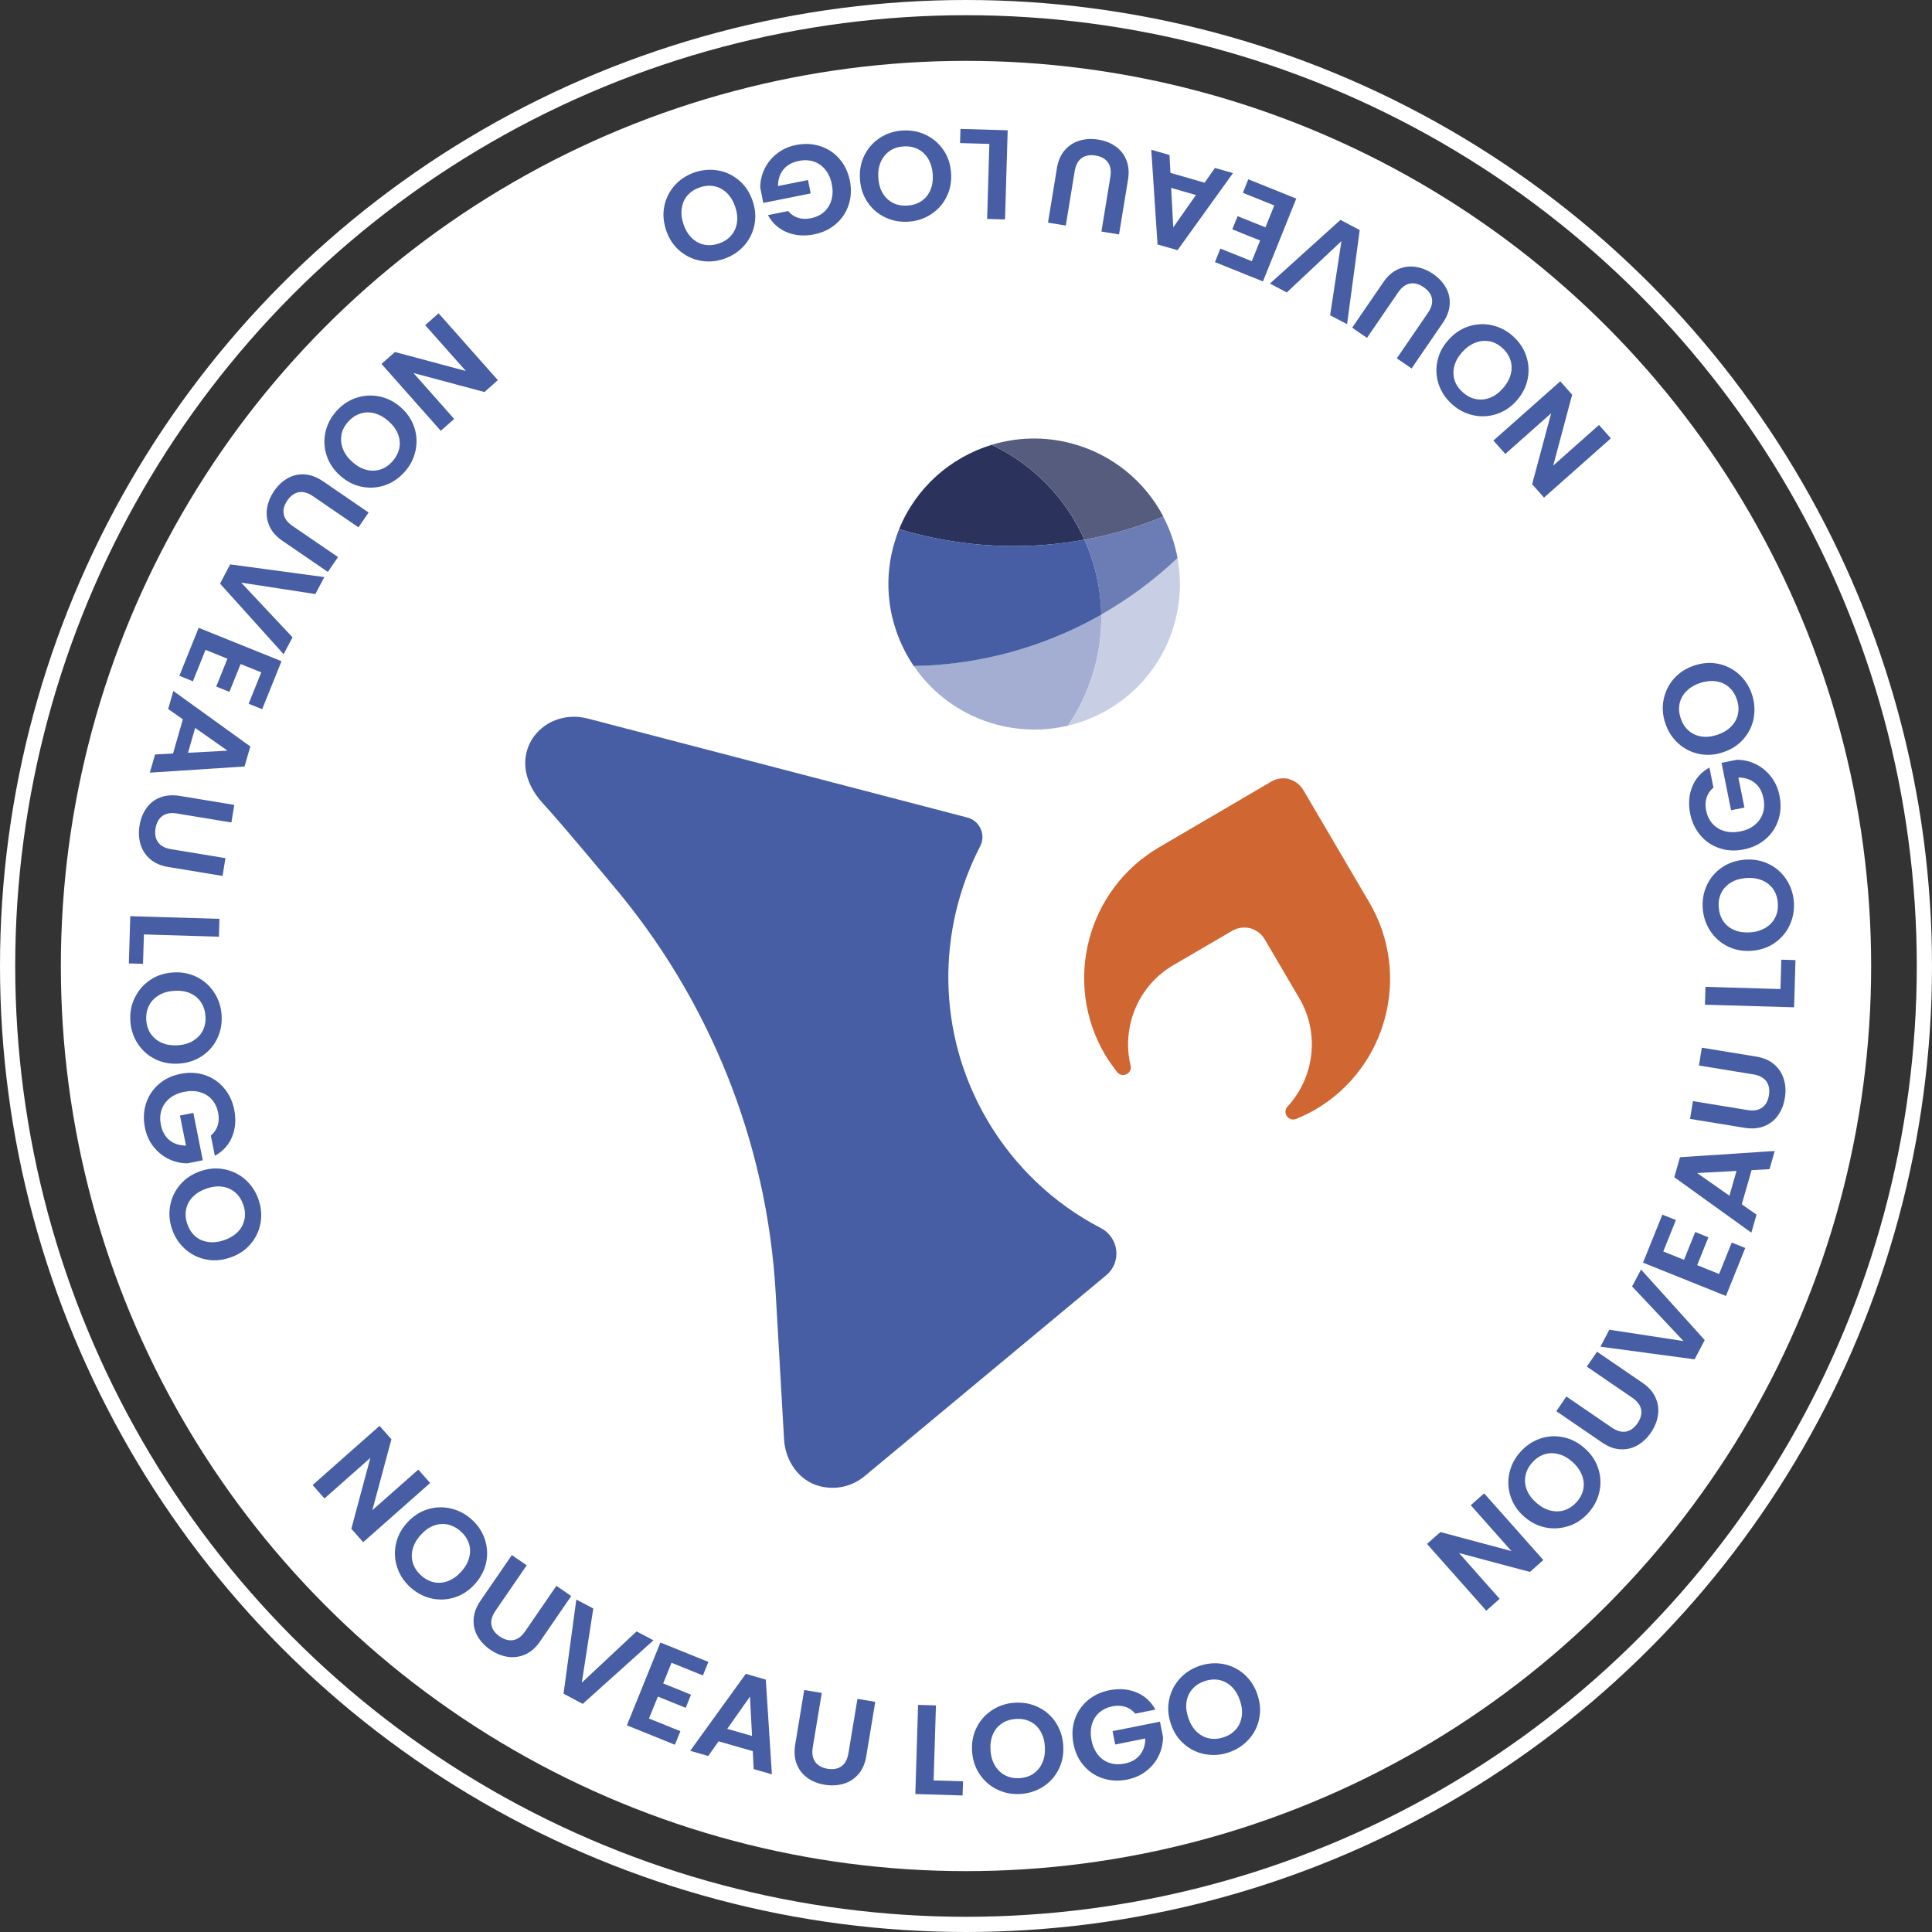 <?xml version="1.0" encoding="UTF-8"?>
<svg id="Calque_1" data-name="Calque 1" xmlns="http://www.w3.org/2000/svg" viewBox="0 0 254 254" fill="transparent">
  <rect x="0" y="0" width="254" height="254" fill="#333333" stroke="none"/>
  <defs>
    <style>
      .cls-1 {
        fill: #6c7db6;
      }

      .cls-2 {
        fill: #d06733;
      }

      .cls-3 {
        fill: #c8cee4;
      }

      .cls-4 {
        fill: #a3aed2;
      }

      .cls-5 {
        fill: #555c7d;
      }

      .cls-6 {
        fill: #2b335c;
      }

      .cls-7 {
        fill: #475da4;
      }
    </style>
  </defs>
  <defs>
    <clipPath id="clip0_1142_22646">
      <rect width="219" height="219" fill="white" transform="translate(17 17)"/>
    </clipPath>
    <clipPath id="clip1_1142_22646">
      <rect width="118" height="141" fill="white" transform="translate(83.705 43.391) rotate(14.62)"/>
    </clipPath>
  </defs>
  <circle cx="127" cy="127" r="126" stroke="white" stroke-width="2"/>
  <circle cx="127" cy="127" r="119" fill="white"/>
  <g>
    <path class="cls-7" d="m129.8,147.26c-6.73-11.45-6.61-25.03-.93-36.02.77-1.5-.06-3.34-1.7-3.76l-49.89-13.01c-6.15-1.6-11.48,5.15-5.84,11.22,2.32,2.5,8.89,10.42,8.89,10.42,12.91,15.13,20.52,34.05,21.65,53.88l1.1,19.25c.16,2.81,1.94,5.43,4.66,6.14,1.98.52,4.2.14,5.95-1.33l31.74-26.39c2.07-1.72,1.69-4.96-.71-6.21-6.17-3.2-11.33-8.08-14.94-14.21v.02Z"/>
    <path class="cls-2" d="m169.48,102.41c-.76-.18-1.6-.09-2.32.33l-14.77,8.65c-9.5,5.55-12.69,17.81-7.11,27.27.46.79,1.39,2.04,1.5,2.18.09.1.15.2.28.3.09.06.19.12.34.16.53.14,1.1-.18,1.24-.72.03-.12.03-.22.02-.35-.01-.11-.05-.27-.05-.27-1.14-4.96,1-10.33,5.6-13.04l7.81-4.56c.74-.42,1.58-.51,2.35-.32.76.2,1.45.7,1.89,1.43l4.58,7.8c2.69,4.61,1.94,10.35-1.48,14.11,0,0-.12.12-.18.21-.08.1-.12.19-.15.32-.14.55.2,1.1.73,1.24.15.04.27.04.37.03.15-.02.26-.08.39-.12.18-.07,1.6-.7,2.38-1.17,9.49-5.52,12.69-17.79,7.11-27.27l-8.66-14.76c-.44-.72-1.11-1.22-1.86-1.42h-.02Z"/>
    <path class="cls-4" d="m144.78,80.8c-4.21,2.4-8.77,4.21-13.55,5.35-3.59.86-7.32,1.34-11.1,1.4,2.52,3.69,6.34,6.53,11.01,7.74,3.15.82,6.31.81,9.26.11,1.43-2.09,2.57-4.45,3.33-7.02.08-.27.16-.54.24-.82.59-2.26.85-4.54.82-6.77Z"/>
    <path class="cls-3" d="m154.82,73.35c-3.03,2.88-6.41,5.38-10.04,7.45.04,2.23-.23,4.51-.82,6.77-.07.28-.14.55-.24.82-.76,2.56-1.89,4.91-3.33,7.02,4.34-1.03,8.24-3.56,10.92-7.14,1.44-1.93,2.55-4.16,3.19-6.62.73-2.79.8-5.6.3-8.27v-.02Z"/>
    <path class="cls-6" d="m142.58,70.95c-6.4,1.18-13.12,1.15-19.89-.25-1.53-.32-3.02-.7-4.48-1.14,2.21-5.45,6.77-9.44,12.17-11.08,5.53,2.62,9.8,7.11,12.19,12.48h0Z"/>
    <path class="cls-5" d="m152.93,67.91c-3.31,1.37-6.78,2.4-10.35,3.05-2.4-5.37-6.66-9.85-12.19-12.48,3.28-1,6.86-1.13,10.42-.2,5.43,1.42,9.71,5.02,12.13,9.62h-.01Z"/>
    <path class="cls-1" d="m154.82,73.35c-3.03,2.88-6.41,5.38-10.04,7.45-.06-3.44-.83-6.79-2.21-9.84,3.57-.65,7.03-1.68,10.35-3.05.9,1.69,1.54,3.54,1.89,5.45h.01Z"/>
    <path class="cls-7" d="m142.58,70.95c-6.4,1.18-13.12,1.15-19.89-.25-1.53-.32-3.02-.7-4.48-1.14-.31.77-.57,1.57-.79,2.39-.64,2.44-.77,4.89-.47,7.24.39,3.02,1.5,5.88,3.18,8.37,3.79-.06,7.5-.54,11.1-1.4,4.77-1.14,9.33-2.95,13.55-5.35-.06-3.44-.83-6.79-2.21-9.84h0Z"/>
  </g>
  <g>
    <path class="cls-7" d="m202.9,205.1l-1.76,1.56-9.32-2.48,5.34,6.02-1.76,1.56-7.79-8.78,1.76-1.56,9.34,2.5-5.35-6.03,1.76-1.56,7.79,8.78Z"/>
    <path class="cls-7" d="m206.29,200.6c-.99.35-2.01.42-3.05.23-1.04-.2-1.99-.68-2.86-1.44-.86-.75-1.45-1.63-1.78-2.64-.33-1.01-.39-2.02-.17-3.05.22-1.03.69-1.96,1.42-2.78.73-.83,1.59-1.42,2.58-1.77.99-.35,2-.42,3.04-.21,1.04.2,1.98.68,2.84,1.44.87.76,1.47,1.64,1.8,2.65.33,1,.39,2.02.17,3.05-.22,1.03-.69,1.96-1.42,2.78s-1.58,1.41-2.58,1.76Zm1.87-4.86c.12-.61.05-1.23-.2-1.85-.25-.62-.66-1.19-1.25-1.71s-1.2-.86-1.85-1.02c-.64-.16-1.26-.14-1.85.05-.59.2-1.12.56-1.58,1.09-.47.53-.76,1.1-.88,1.72-.12.62-.06,1.23.18,1.85s.66,1.18,1.25,1.7,1.21.86,1.85,1.02,1.27.15,1.87-.05c.6-.2,1.13-.56,1.6-1.09s.76-1.1.87-1.72Z"/>
    <path class="cls-7" d="m205.92,183.59l5.99,4.1c.66.45,1.27.62,1.86.52.58-.11,1.08-.47,1.51-1.09.43-.63.59-1.23.48-1.81-.11-.58-.5-1.09-1.15-1.54l-5.99-4.1,1.34-1.96,5.98,4.09c.82.56,1.4,1.22,1.72,1.96.33.74.43,1.51.31,2.31-.12.79-.43,1.55-.93,2.28-.49.72-1.08,1.28-1.77,1.67-.69.39-1.43.56-2.24.52s-1.62-.35-2.44-.92l-5.98-4.09,1.33-1.94Z"/>
    <path class="cls-7" d="m215.75,166.91l8.37,9.27-1.33,2.53-12.38-1.66,1.17-2.23,9.75,1.49-6.76-7.18,1.17-2.21Z"/>
    <path class="cls-7" d="m218.67,164.53l2.73,1.1,1.47-3.66,1.73.7-1.47,3.66,2.88,1.16,1.66-4.13,1.78.71-2.54,6.31-10.9-4.38,2.54-6.31,1.78.71-1.66,4.13Z"/>
    <path class="cls-7" d="m230.28,153.84l-1.29,4.49,1.94,1.36-.68,2.37-10.13-7.29.75-2.63,12.45-.82-.68,2.39-2.36.13Zm-1.98.1l-5.18.28,4.25,2.98.93-3.26Z"/>
    <path class="cls-7" d="m222.6,144.77l7.16,1.17c.79.13,1.42.02,1.9-.32s.78-.88.9-1.62c.12-.75.01-1.37-.34-1.84s-.91-.78-1.7-.91l-7.16-1.17.38-2.34,7.15,1.17c.98.16,1.78.51,2.39,1.05.61.54,1.03,1.19,1.25,1.96.23.77.27,1.59.12,2.46-.14.86-.44,1.62-.9,2.26-.46.65-1.06,1.12-1.81,1.42-.75.3-1.61.37-2.6.21l-7.15-1.17.38-2.32Z"/>
    <path class="cls-7" d="m234.08,130.03l.11-3.86,1.86.05-.18,6.21-11.72-.34.07-2.35,9.86.29Z"/>
    <path class="cls-7" d="m235.28,121.65c-.45.95-1.11,1.73-1.98,2.33-.87.6-1.88.94-3.03,1.02-1.14.08-2.18-.11-3.13-.58-.95-.47-1.71-1.15-2.29-2.03-.58-.88-.91-1.87-.99-2.96-.08-1.11.11-2.13.55-3.08.45-.95,1.11-1.72,1.98-2.31.87-.6,1.88-.93,3.02-1.02,1.15-.08,2.2.11,3.15.58.95.47,1.71,1.14,2.29,2.02.58.88.91,1.87.99,2.96.08,1.1-.11,2.12-.56,3.07Zm-2.15-4.75c-.36-.51-.84-.9-1.46-1.16s-1.31-.36-2.09-.31c-.78.06-1.46.26-2.02.6-.56.34-.98.79-1.26,1.35s-.39,1.19-.34,1.89c.05.7.25,1.32.6,1.83.35.52.83.91,1.44,1.17.61.26,1.3.36,2.08.31s1.46-.26,2.03-.6c.57-.34,1-.8,1.28-1.36.28-.56.39-1.2.34-1.9-.05-.7-.25-1.31-.61-1.83Z"/>
    <path class="cls-7" d="m225.24,103.57c-.43.36-.72.8-.88,1.31-.16.51-.18,1.08-.05,1.69.14.68.41,1.25.83,1.72.41.46.94.79,1.57.97s1.32.2,2.07.05c.77-.15,1.41-.44,1.92-.86.51-.42.86-.93,1.06-1.53.2-.6.23-1.26.08-1.97-.18-.88-.55-1.55-1.13-2.02-.58-.47-1.3-.7-2.17-.71l.8,3.95-1.76.35-1.25-6.23,2.01-.4c.83,0,1.64.17,2.42.54.78.37,1.46.91,2.03,1.62.57.71.96,1.56,1.16,2.55.22,1.11.18,2.16-.14,3.16-.32,1-.87,1.84-1.66,2.53-.79.69-1.75,1.15-2.88,1.38-1.13.23-2.2.18-3.19-.15-1-.33-1.84-.89-2.52-1.69s-1.13-1.74-1.35-2.84c-.26-1.3-.17-2.48.27-3.57.44-1.08,1.19-1.92,2.26-2.51l.53,2.65Z"/>
    <path class="cls-7" d="m230.57,94.37c-.19,1.04-.63,1.95-1.33,2.76s-1.58,1.39-2.68,1.76c-1.08.37-2.14.44-3.18.23s-1.95-.68-2.73-1.38-1.35-1.58-1.7-2.62c-.36-1.05-.44-2.09-.24-3.12.2-1.03.64-1.94,1.33-2.74.69-.8,1.58-1.38,2.66-1.75,1.09-.37,2.16-.45,3.19-.24s1.94.67,2.73,1.37c.78.7,1.35,1.58,1.7,2.62s.43,2.08.24,3.11Zm-3.28-4.05c-.48-.41-1.04-.66-1.7-.75-.66-.1-1.36-.02-2.1.23-.74.25-1.34.62-1.8,1.09-.46.48-.75,1.02-.88,1.63s-.07,1.25.15,1.92c.23.67.58,1.21,1.05,1.62.47.41,1.03.67,1.69.77.65.1,1.35.02,2.09-.23.74-.25,1.35-.62,1.81-1.09s.76-1.02.89-1.64c.13-.62.08-1.26-.15-1.93-.23-.67-.58-1.21-1.05-1.61Z"/>
    <path class="cls-7" d="m205.13,50.13l1.56,1.76-2.49,9.32,6.02-5.34,1.56,1.76-8.79,7.79-1.56-1.76,2.5-9.33-6.03,5.35-1.56-1.76,8.79-7.79Z"/>
    <path class="cls-7" d="m200.63,46.74c.35.99.42,2.01.22,3.05s-.68,1.99-1.44,2.86c-.75.86-1.64,1.45-2.64,1.78-1.01.33-2.02.39-3.05.17-1.03-.22-1.96-.69-2.78-1.42-.83-.73-1.42-1.59-1.77-2.58-.34-.99-.42-2-.21-3.04.2-1.04.68-1.98,1.44-2.84.76-.87,1.64-1.47,2.65-1.8,1-.33,2.02-.39,3.05-.17,1.03.22,1.96.69,2.78,1.42.82.73,1.41,1.58,1.76,2.58Zm-4.86-1.87c-.61-.12-1.23-.05-1.85.2-.62.25-1.19.66-1.71,1.25-.52.59-.86,1.2-1.02,1.84s-.14,1.26.05,1.85c.2.59.56,1.12,1.09,1.58.53.47,1.1.76,1.72.88s1.23.06,1.85-.18c.62-.24,1.18-.66,1.7-1.25.52-.59.86-1.21,1.02-1.85.17-.65.15-1.27-.05-1.87-.2-.6-.56-1.13-1.09-1.6-.53-.47-1.1-.76-1.72-.87Z"/>
    <path class="cls-7" d="m183.64,47.11l4.1-5.99c.45-.66.62-1.27.52-1.85s-.47-1.08-1.09-1.51c-.63-.43-1.23-.59-1.81-.48-.58.11-1.09.5-1.54,1.15l-4.1,5.99-1.95-1.34,4.09-5.97c.56-.82,1.22-1.4,1.96-1.72.75-.32,1.51-.43,2.31-.3.79.12,1.55.43,2.28.93.72.49,1.28,1.08,1.67,1.77s.56,1.43.51,2.24c-.05.8-.35,1.61-.92,2.44l-4.09,5.97-1.94-1.33Z"/>
    <path class="cls-7" d="m166.96,37.28l9.27-8.37,2.53,1.33-1.66,12.38-2.23-1.17,1.49-9.75-7.19,6.75-2.21-1.17Z"/>
    <path class="cls-7" d="m164.57,34.35l1.1-2.73-3.66-1.47.7-1.73,3.66,1.47,1.16-2.88-4.13-1.66.71-1.78,6.31,2.54-4.38,10.89-6.31-2.54.71-1.78,4.13,1.66Z"/>
    <path class="cls-7" d="m153.88,22.73l4.49,1.29,1.36-1.94,2.37.68-7.29,10.13-2.63-.75-.82-12.45,2.39.69.13,2.36Zm.09,1.98l.28,5.18,2.98-4.25-3.26-.94Z"/>
    <path class="cls-7" d="m144.81,30.41l1.17-7.16c.13-.78.02-1.42-.32-1.9-.34-.48-.88-.78-1.62-.9-.75-.12-1.37-.01-1.84.34-.48.35-.78.91-.91,1.7l-1.17,7.16-2.34-.38,1.17-7.15c.16-.98.51-1.78,1.05-2.39s1.19-1.03,1.96-1.25c.77-.23,1.59-.27,2.46-.12.86.14,1.62.44,2.26.9.65.46,1.12,1.06,1.41,1.81.3.75.37,1.61.2,2.6l-1.17,7.15-2.32-.38Z"/>
    <path class="cls-7" d="m130.08,18.92l-3.86-.11.05-1.86,6.21.18-.35,11.72-2.35-.07.29-9.86Z"/>
    <path class="cls-7" d="m121.69,17.72c.95.45,1.73,1.11,2.33,1.98.6.87.94,1.88,1.02,3.04.08,1.14-.12,2.18-.59,3.13s-1.15,1.71-2.03,2.29c-.88.58-1.87.91-2.96.98-1.11.08-2.13-.11-3.08-.56-.95-.45-1.72-1.11-2.31-1.98-.6-.87-.93-1.88-1.01-3.02-.08-1.15.11-2.2.58-3.15s1.14-1.71,2.02-2.29c.88-.58,1.87-.91,2.96-.98s2.12.11,3.07.56Zm-4.75,2.15c-.51.36-.9.84-1.16,1.45-.26.61-.36,1.31-.31,2.09.06.78.25,1.46.6,2.02.34.56.79.98,1.35,1.26.56.27,1.19.39,1.89.34.7-.05,1.32-.25,1.84-.6.52-.35.91-.83,1.17-1.44.26-.61.36-1.3.31-2.08-.06-.78-.26-1.46-.6-2.03-.34-.57-.8-1-1.36-1.28-.56-.28-1.2-.4-1.9-.35-.7.05-1.31.25-1.83.61Z"/>
    <path class="cls-7" d="m103.62,27.75c.36.43.8.73,1.31.89.51.16,1.08.18,1.69.05.68-.14,1.25-.41,1.72-.83.46-.41.79-.94.97-1.57.18-.63.2-1.32.05-2.07-.15-.77-.44-1.41-.86-1.92-.42-.51-.92-.87-1.52-1.06-.6-.2-1.26-.23-1.97-.08-.88.18-1.55.55-2.02,1.13-.47.58-.7,1.3-.71,2.17l3.95-.79.35,1.76-6.23,1.25-.4-2.01c0-.83.17-1.64.54-2.42.37-.78.91-1.46,1.62-2.03.71-.57,1.56-.96,2.55-1.16,1.11-.22,2.16-.17,3.16.15s1.84.87,2.53,1.66c.69.79,1.15,1.75,1.38,2.88.23,1.13.17,2.19-.16,3.19s-.89,1.84-1.69,2.52c-.79.68-1.74,1.13-2.84,1.35-1.3.26-2.48.17-3.57-.27-1.08-.44-1.92-1.19-2.51-2.26l2.65-.53Z"/>
    <path class="cls-7" d="m94.43,22.41c1.04.19,1.95.64,2.76,1.33.8.69,1.39,1.58,1.76,2.68.37,1.08.44,2.14.23,3.18-.22,1.04-.68,1.95-1.38,2.73-.71.78-1.58,1.35-2.62,1.7-1.05.36-2.09.44-3.12.24-1.03-.2-1.94-.64-2.74-1.33-.8-.69-1.38-1.58-1.74-2.66-.37-1.09-.45-2.16-.24-3.19s.67-1.94,1.37-2.73c.71-.78,1.58-1.35,2.62-1.7,1.04-.35,2.08-.43,3.11-.24Zm-4.05,3.28c-.41.47-.66,1.04-.75,1.7-.1.66-.02,1.36.23,2.1.25.74.62,1.34,1.09,1.8s1.02.75,1.63.88c.61.12,1.25.07,1.92-.15.67-.23,1.21-.58,1.62-1.05.41-.47.67-1.03.77-1.69s.02-1.35-.23-2.09c-.25-.74-.62-1.35-1.09-1.81-.48-.47-1.02-.76-1.64-.89-.62-.13-1.26-.08-1.93.15-.67.23-1.21.58-1.61,1.05Z"/>
    <path class="cls-7" d="m50.16,47.84l1.76-1.56,9.32,2.49-5.34-6.02,1.76-1.56,7.79,8.79-1.76,1.56-9.33-2.5,5.35,6.04-1.76,1.56-7.79-8.79Z"/>
    <path class="cls-7" d="m46.78,52.33c.99-.35,2.01-.42,3.05-.22,1.04.2,1.99.68,2.86,1.44.86.76,1.45,1.64,1.78,2.64.33,1.01.38,2.02.16,3.05-.22,1.03-.69,1.96-1.42,2.78-.73.83-1.59,1.42-2.58,1.77-.99.34-2,.41-3.04.21-1.04-.2-1.98-.68-2.84-1.44-.87-.76-1.46-1.65-1.8-2.65-.33-1-.39-2.02-.17-3.05.22-1.03.69-1.96,1.42-2.78s1.58-1.41,2.58-1.76Zm-1.88,4.86c-.12.61-.05,1.23.19,1.85.25.62.66,1.19,1.25,1.71.59.52,1.2.86,1.84,1.02.64.16,1.26.14,1.85-.05s1.12-.56,1.58-1.09c.47-.53.76-1.1.89-1.72.12-.61.06-1.23-.18-1.85-.24-.62-.66-1.18-1.25-1.7-.59-.52-1.21-.86-1.85-1.03-.65-.17-1.27-.15-1.87.05s-1.13.56-1.6,1.09c-.47.53-.76,1.1-.87,1.72Z"/>
    <path class="cls-7" d="m47.13,69.33l-5.99-4.1c-.66-.45-1.27-.62-1.85-.52-.58.1-1.08.47-1.51,1.08-.43.63-.59,1.23-.48,1.81.11.58.5,1.09,1.15,1.54l5.99,4.1-1.34,1.95-5.97-4.09c-.82-.56-1.4-1.22-1.72-1.96s-.43-1.51-.3-2.31c.12-.79.43-1.55.93-2.28.49-.72,1.08-1.28,1.77-1.67s1.43-.56,2.24-.51c.8.05,1.61.35,2.44.92l5.97,4.09-1.33,1.94Z"/>
    <path class="cls-7" d="m37.29,86.01l-8.36-9.28,1.33-2.53,12.38,1.67-1.18,2.23-9.75-1.5,6.75,7.19-1.17,2.21Z"/>
    <path class="cls-7" d="m34.36,88.4l-2.73-1.1-1.47,3.66-1.73-.7,1.47-3.66-2.88-1.16-1.66,4.13-1.78-.72,2.54-6.31,10.89,4.39-2.54,6.31-1.78-.72,1.66-4.13Z"/>
    <path class="cls-7" d="m22.75,99.06l1.29-4.49-1.93-1.36.68-2.37,10.12,7.3-.76,2.63-12.45.81.69-2.39,2.36-.13Zm1.98-.09l5.18-.28-4.25-2.99-.94,3.26Z"/>
    <path class="cls-7" d="m30.42,108.13l-7.16-1.18c-.79-.13-1.42-.02-1.9.32-.48.34-.78.88-.91,1.62-.12.75-.01,1.37.33,1.84.35.48.91.78,1.7.91l7.16,1.18-.38,2.34-7.15-1.18c-.98-.16-1.78-.51-2.39-1.05-.61-.54-1.03-1.19-1.25-1.96-.23-.77-.27-1.59-.12-2.46.14-.86.44-1.62.9-2.26.46-.65,1.06-1.12,1.81-1.41s1.61-.36,2.6-.2l7.14,1.18-.38,2.32Z"/>
    <path class="cls-7" d="m18.92,122.86l-.12,3.86-1.86-.06.19-6.21,11.72.35-.07,2.35-9.86-.3Z"/>
    <path class="cls-7" d="m17.71,131.2c.45-.95,1.11-1.73,1.98-2.33.87-.6,1.88-.94,3.04-1.02,1.14-.08,2.18.12,3.13.59s1.71,1.15,2.29,2.03c.58.88.91,1.87.98,2.96.08,1.11-.11,2.13-.56,3.08-.45.95-1.11,1.72-1.99,2.31-.87.59-1.88.93-3.02,1.01-1.15.08-2.2-.11-3.15-.58-.95-.47-1.71-1.14-2.29-2.02-.58-.88-.91-1.87-.98-2.96-.08-1.1.11-2.12.56-3.07Zm2.14,4.75c.36.51.84.9,1.45,1.16.61.26,1.31.36,2.09.31.78-.05,1.46-.25,2.02-.6s.99-.79,1.26-1.35c.28-.56.39-1.19.34-1.89-.05-.7-.25-1.32-.6-1.84-.35-.52-.83-.91-1.44-1.17s-1.3-.36-2.08-.31-1.46.25-2.03.6c-.57.34-1,.8-1.28,1.36s-.4,1.2-.35,1.9c.05.7.25,1.31.61,1.83Z"/>
    <path class="cls-7" d="m27.73,149.28c.43-.36.73-.8.89-1.31.16-.51.18-1.08.06-1.69-.14-.68-.41-1.25-.82-1.72-.41-.47-.93-.79-1.56-.97-.63-.18-1.32-.2-2.07-.05-.77.15-1.41.44-1.92.85s-.87.92-1.07,1.52-.23,1.26-.09,1.97c.18.88.55,1.55,1.13,2.02.58.47,1.3.7,2.17.71l-.79-3.95,1.76-.35,1.24,6.23-2.01.4c-.83,0-1.64-.17-2.42-.54-.78-.37-1.46-.91-2.03-1.62-.57-.71-.96-1.57-1.15-2.55-.22-1.11-.17-2.16.15-3.16s.88-1.84,1.66-2.52c.79-.69,1.75-1.15,2.88-1.37,1.13-.23,2.2-.17,3.19.16,1,.33,1.83.9,2.51,1.69.68.8,1.13,1.74,1.35,2.84.26,1.3.17,2.48-.27,3.57-.44,1.08-1.2,1.92-2.27,2.51l-.53-2.65Z"/>
    <path class="cls-7" d="m22.38,158.47c.19-1.04.64-1.95,1.33-2.75.69-.8,1.58-1.39,2.68-1.76,1.08-.37,2.14-.44,3.18-.22,1.04.22,1.95.68,2.73,1.38.78.71,1.35,1.58,1.7,2.62.36,1.05.43,2.09.24,3.12-.2,1.03-.64,1.94-1.34,2.74-.69.8-1.58,1.38-2.67,1.74-1.09.37-2.16.45-3.19.23-1.04-.21-1.94-.67-2.73-1.38-.78-.71-1.35-1.58-1.7-2.62-.35-1.04-.43-2.08-.23-3.11Zm3.27,4.05c.47.41,1.04.66,1.7.76s1.36.02,2.1-.23c.74-.25,1.34-.61,1.81-1.09.46-.47.75-1.02.88-1.63s.08-1.25-.15-1.92c-.23-.67-.57-1.21-1.04-1.62-.47-.41-1.03-.67-1.69-.77-.65-.1-1.35-.02-2.09.23-.74.25-1.35.62-1.81,1.09-.47.48-.76,1.02-.89,1.64-.13.62-.08,1.26.15,1.93.23.67.58,1.21,1.05,1.61Z"/>
    <path class="cls-7" d="m47.75,202.75l-1.56-1.76,2.5-9.32-6.03,5.33-1.56-1.76,8.8-7.78,1.56,1.76-2.51,9.33,6.04-5.34,1.56,1.76-8.8,7.78Z"/>
    <path class="cls-7" d="m52.25,206.15c-.35-.99-.42-2.01-.22-3.05.2-1.04.68-1.99,1.45-2.86.76-.86,1.64-1.45,2.64-1.78,1.01-.33,2.03-.38,3.06-.16,1.03.22,1.96.7,2.78,1.42.83.73,1.42,1.6,1.76,2.59s.41,2,.21,3.04c-.21,1.04-.69,1.98-1.44,2.84-.76.87-1.65,1.46-2.65,1.8-1,.33-2.02.39-3.05.17s-1.96-.7-2.78-1.42c-.82-.73-1.41-1.59-1.76-2.58Zm4.86,1.88c.61.12,1.23.05,1.85-.19.62-.25,1.19-.66,1.71-1.25s.86-1.2,1.02-1.84c.16-.64.15-1.26-.05-1.85s-.56-1.12-1.09-1.59-1.1-.76-1.72-.89c-.62-.12-1.23-.07-1.85.17-.62.24-1.18.66-1.7,1.24s-.86,1.2-1.03,1.85c-.17.64-.15,1.27.05,1.87.2.6.56,1.13,1.09,1.6.53.47,1.1.76,1.71.88Z"/>
    <path class="cls-7" d="m69.24,205.8l-4.11,5.98c-.45.66-.62,1.27-.52,1.85s.46,1.08,1.08,1.51c.63.43,1.23.59,1.81.48.58-.11,1.09-.49,1.54-1.15l4.11-5.98,1.95,1.34-4.1,5.97c-.56.82-1.22,1.39-1.96,1.72-.75.32-1.51.42-2.31.3s-1.55-.44-2.28-.94c-.72-.49-1.28-1.09-1.67-1.78-.39-.69-.56-1.43-.51-2.24.05-.8.35-1.61.92-2.44l4.1-5.97,1.94,1.33Z"/>
    <path class="cls-7" d="m85.9,215.66l-9.29,8.35-2.52-1.34,1.68-12.38,2.23,1.18-1.51,9.75,7.2-6.74,2.21,1.17Z"/>
    <path class="cls-7" d="m88.29,218.59l-1.1,2.73,3.66,1.48-.7,1.73-3.66-1.48-1.17,2.88,4.13,1.67-.72,1.78-6.31-2.55,4.4-10.89,6.31,2.55-.72,1.78-4.13-1.67Z"/>
    <path class="cls-7" d="m98.96,230.22l-4.49-1.29-1.36,1.93-2.37-.68,7.31-10.12,2.63.76.8,12.45-2.39-.69-.12-2.36Zm-.09-1.99l-.27-5.18-2.99,4.24,3.26.94Z"/>
    <path class="cls-7" d="m108.04,222.57l-1.19,7.16c-.13.78-.02,1.42.32,1.9s.88.78,1.62.91c.75.12,1.37.01,1.84-.33s.78-.91.91-1.7l1.19-7.16,2.34.39-1.18,7.14c-.16.98-.51,1.78-1.05,2.39s-1.19,1.03-1.96,1.25-1.59.26-2.46.12c-.86-.14-1.62-.44-2.26-.9s-1.12-1.06-1.41-1.81c-.3-.75-.36-1.61-.2-2.6l1.18-7.14,2.32.38Z"/>
    <path class="cls-7" d="m122.75,234.07l3.86.12-.06,1.86-6.21-.19.36-11.72,2.35.07-.31,9.86Z"/>
    <path class="cls-7" d="m131.15,235.29c-.95-.45-1.73-1.11-2.33-1.99-.6-.87-.94-1.89-1.02-3.04-.08-1.14.12-2.18.59-3.13.47-.95,1.15-1.71,2.03-2.29.88-.58,1.87-.91,2.96-.98,1.11-.08,2.13.11,3.08.56.95.45,1.72,1.11,2.31,1.99s.93,1.88,1.01,3.02c.08,1.15-.11,2.2-.58,3.15-.47.95-1.14,1.71-2.02,2.29-.88.58-1.87.9-2.96.98s-2.12-.11-3.07-.56Zm4.75-2.14c.51-.36.9-.84,1.16-1.45.26-.61.36-1.31.31-2.09-.05-.78-.25-1.46-.59-2.02-.34-.57-.79-.99-1.35-1.26-.56-.28-1.19-.39-1.89-.34s-1.32.25-1.84.6c-.52.35-.91.83-1.17,1.44s-.36,1.3-.31,2.08.25,1.46.6,2.03.8,1,1.36,1.28c.56.28,1.2.4,1.9.35s1.31-.25,1.83-.61Z"/>
    <path class="cls-7" d="m149.24,225.28c-.36-.43-.79-.73-1.31-.89s-1.08-.18-1.69-.06c-.68.14-1.25.41-1.72.82-.47.41-.79.93-.97,1.56-.18.63-.2,1.32-.05,2.07.15.77.44,1.41.85,1.92s.92.87,1.52,1.07c.6.2,1.26.23,1.97.09.88-.17,1.55-.55,2.02-1.13.47-.58.71-1.3.71-2.17l-3.95.79-.35-1.76,6.23-1.24.4,2.01c0,.83-.18,1.64-.54,2.42-.37.78-.91,1.46-1.63,2.03-.71.57-1.57.95-2.55,1.15-1.11.22-2.16.17-3.16-.15-1-.32-1.84-.88-2.52-1.66-.69-.79-1.15-1.75-1.37-2.88-.22-1.13-.17-2.2.16-3.19.33-1,.9-1.83,1.69-2.51.79-.68,1.74-1.13,2.84-1.35,1.3-.26,2.49-.17,3.57.27s1.92,1.2,2.51,2.27l-2.65.53Z"/>
    <path class="cls-7" d="m158.43,230.63c-1.04-.2-1.95-.64-2.75-1.33s-1.39-1.59-1.75-2.68c-.37-1.08-.44-2.14-.22-3.18.22-1.04.68-1.95,1.38-2.73.71-.78,1.58-1.35,2.62-1.7,1.05-.35,2.09-.43,3.12-.24,1.03.2,1.94.64,2.74,1.34.79.7,1.38,1.58,1.74,2.67.37,1.09.45,2.16.23,3.19-.21,1.04-.67,1.94-1.38,2.72-.71.78-1.58,1.35-2.62,1.7s-2.08.43-3.11.23Zm4.06-3.27c.41-.47.66-1.04.76-1.7s.02-1.36-.23-2.1-.61-1.34-1.09-1.81c-.47-.46-1.02-.75-1.63-.88-.61-.12-1.25-.08-1.92.15-.67.22-1.21.57-1.62,1.04-.41.47-.67,1.03-.77,1.69s-.02,1.35.23,2.09c.25.74.61,1.35,1.09,1.81.48.47,1.02.76,1.64.89.62.13,1.26.08,1.93-.14.67-.23,1.21-.58,1.61-1.05Z"/>
  </g>
</svg>